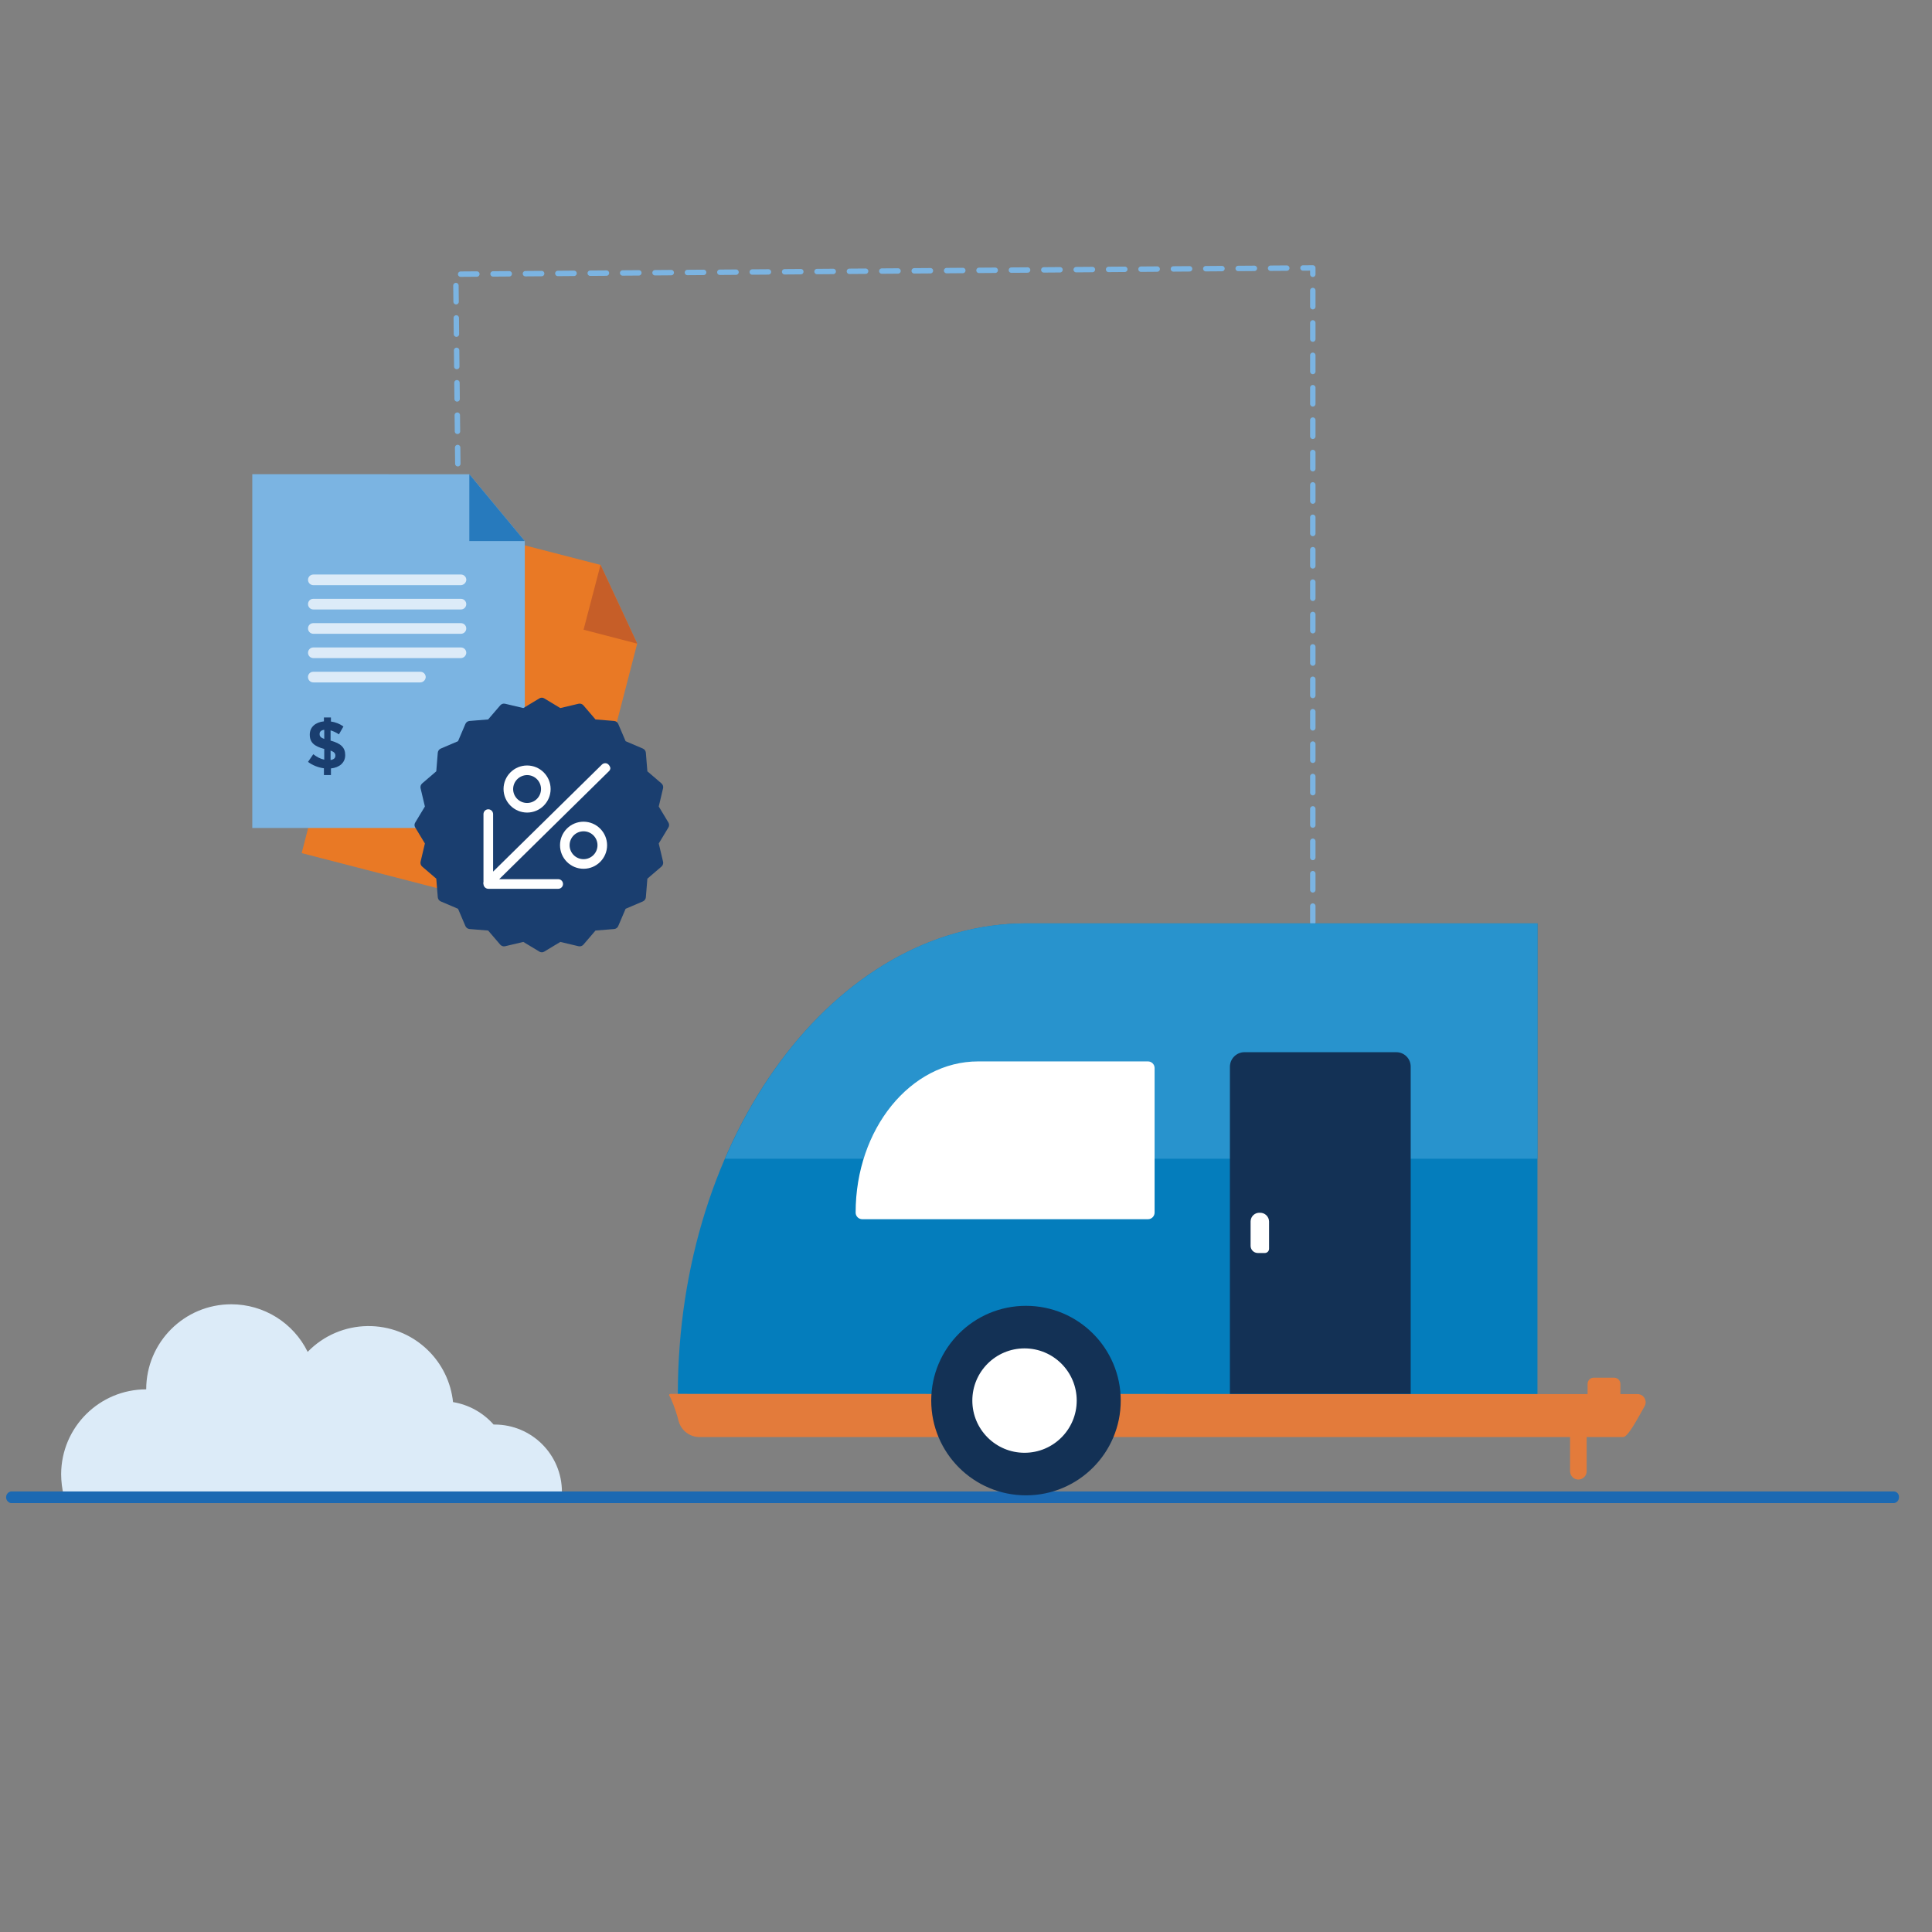 <?xml version="1.0" encoding="UTF-8"?>
<svg id="Layer_1" xmlns="http://www.w3.org/2000/svg" xmlns:xlink="http://www.w3.org/1999/xlink" version="1.1" viewBox="0 0 650 650">
  <rect x="0" y="0" width="650" height="650" fill="#808080" stroke="none"/>
  <!-- Generator: Adobe Illustrator 29.2.1, SVG Export Plug-In . SVG Version: 2.1.0 Build 116)  -->
  <defs>
    <style>
      .st0 {
        fill: #133155;
      }

      .st1, .st2 {
        fill: none;
      }

      .st3 {
        fill: #e0e1dd;
      }

      .st4 {
        fill: #1a3e6f;
      }

      .st5 {
        fill: #2893cd;
      }

      .st2 {
        stroke: #7bb4e2;
        stroke-dasharray: 5.45;
        stroke-linecap: round;
        stroke-linejoin: round;
        stroke-width: 1.82px;
      }

      .st6 {
        fill: #fff;
      }

      .st7 {
        fill: #dcebf8;
      }

      .st8 {
        fill: #c65e28;
      }

      .st9 {
        fill: #e97925;
      }

      .st10 {
        fill: #277abd;
      }

      .st11 {
        fill: #047dbc;
      }

      .st12 {
        fill: #e37b3b;
      }

      .st13 {
        fill: #1c69b2;
      }

      .st14 {
        clip-path: url(#clippath);
      }

      .st15 {
        fill: #7bb4e2;
      }
    </style>
    <clipPath id="clippath">
      <rect class="st1" x="225.12" y="240.83" width="328.6" height="328.6"/>
    </clipPath>
  </defs>
  <path id="Path_2181" class="st2" d="M154.72,221.41l-1.37-129.16,288.33-2.11v259.81"/>
  <path id="Path_2182" class="st7" d="M49.19,467.44c0-15.81,12.81-28.63,28.62-28.63,10.92,0,20.89,6.21,25.7,16.01,10.98-11.32,29.07-11.6,40.39-.62,4.81,4.66,7.82,10.86,8.52,17.52,5.28.87,10.1,3.54,13.64,7.55h.34c12.51,0,22.65,10.14,22.65,22.65v1.35H21.47c-.59-2.4-.89-4.86-.9-7.33.07-15.76,12.86-28.5,28.62-28.51Z"/>
  <g id="Group_5079">
    <path id="Path_2193" class="st13" d="M637.31,505.7H3.62c-1.08-.24-1.76-1.31-1.52-2.39.17-.76.76-1.35,1.52-1.52h633.69c.97.11,1.66.98,1.56,1.95.05.95-.62,1.79-1.56,1.95Z"/>
  </g>
  <g>
    <g id="Group_5085">
      <path id="Path_2194" class="st9" d="M175.63,183.24l26.41,6.82,12.35,26.5v-.09l-24.2,93.47-88.7-22.92,29.82-115.28,44.31,11.5"/>
      <path id="Path_2195" class="st8" d="M202.04,190.05l-5.71,21.81,18.06,4.69-12.35-26.5Z"/>
      <path id="Path_2196" class="st15" d="M130.72,159.55h27.18l18.66,22.49h0v96.53h-91.68v-119.03h45.84"/>
      <path id="Path_2197" class="st10" d="M157.9,159.55v22.49h18.66l-18.66-22.49Z"/>
      <g id="Group_5080">
        <path id="Path_2198" class="st7" d="M155.09,196.87h-49.67c-.99,0-1.79-.8-1.79-1.79s.8-1.79,1.79-1.79h49.68c.99,0,1.78.8,1.79,1.79-.07.96-.83,1.72-1.79,1.79Z"/>
      </g>
      <g id="Group_5081">
        <path id="Path_2199" class="st7" d="M155.09,205.05h-49.67c-.99,0-1.78-.8-1.79-1.79-.02-.96.74-1.77,1.7-1.79.03,0,.06,0,.08,0h49.67c.99,0,1.79.8,1.79,1.79,0,.99-.8,1.79-1.79,1.79Z"/>
      </g>
      <g id="Group_5082">
        <path id="Path_2200" class="st7" d="M155.09,213.23h-49.67c-.99,0-1.78-.8-1.79-1.79-.02-.96.74-1.77,1.7-1.79.03,0,.06,0,.08,0h49.67c.99,0,1.79.8,1.79,1.79,0,.99-.8,1.79-1.79,1.79h0Z"/>
      </g>
      <g id="Group_5083">
        <path id="Path_2201" class="st7" d="M155.09,221.41h-49.67c-.99,0-1.79-.8-1.79-1.79,0-.99.8-1.79,1.79-1.79h49.67c.99,0,1.78.8,1.79,1.79-.04.97-.82,1.75-1.79,1.79Z"/>
      </g>
      <g id="Group_5084">
        <path id="Path_2202" class="st7" d="M141.37,229.59h-35.96c-.99,0-1.78-.8-1.79-1.79-.02-.96.74-1.77,1.7-1.79.03,0,.06,0,.08,0h36.04c.99,0,1.78.8,1.79,1.79-.05,1-.87,1.79-1.87,1.79Z"/>
      </g>
    </g>
    <g id="Group_5087">
      <path id="Path_2203" class="st4" d="M224.87,276.71l-3.24-5.37,1.45-6.13c.14-.59-.06-1.21-.51-1.62l-4.77-4.09-.51-6.3c-.07-.61-.46-1.13-1.02-1.36l-5.79-2.47-2.47-5.79c-.24-.56-.76-.95-1.36-1.02l-6.3-.51-4.09-4.77c-.41-.45-1.03-.65-1.62-.51l-6.13,1.45-5.37-3.24c-.52-.34-1.19-.34-1.7,0l-5.37,3.24-6.13-1.45c-.59-.14-1.21.06-1.62.51l-4.09,4.77-6.3.51c-.61.07-1.13.46-1.36,1.02l-2.47,5.79-5.79,2.47c-.56.24-.95.76-1.02,1.36l-.51,6.3-4.77,4.09c-.45.41-.65,1.03-.51,1.62l1.45,6.13-3.24,5.37c-.34.52-.34,1.19,0,1.7l3.24,5.37-1.45,6.13c-.14.59.06,1.21.51,1.62l4.77,4.09.51,6.3c.07.61.46,1.13,1.02,1.36l5.79,2.47,2.47,5.79c.24.56.76.95,1.36,1.02l6.3.51,4.09,4.77c.41.45,1.03.65,1.62.51l6.13-1.45,5.37,3.24c.52.34,1.19.34,1.7,0l5.37-3.24,6.13,1.45c.59.14,1.21-.06,1.62-.51l4.09-4.77,6.3-.51c.61-.07,1.13-.46,1.36-1.02l2.47-5.79,5.79-2.47c.56-.24.95-.76,1.02-1.36l.51-6.3,4.77-4.09c.45-.41.65-1.03.51-1.62l-1.45-6.13,3.24-5.37c.33-.51.32-1.18,0-1.7Z"/>
      <g id="Group_5086">
        <path id="Path_2204" class="st6" d="M177.33,273.38c4.38,0,7.92-3.55,7.92-7.92s-3.55-7.92-7.92-7.92-7.92,3.55-7.92,7.92c.02,4.37,3.56,7.9,7.92,7.92ZM177.33,260.77c2.59,0,4.69,2.1,4.69,4.69s-2.1,4.69-4.69,4.69-4.69-2.1-4.69-4.69h0c.02-2.58,2.11-4.66,4.69-4.69Z"/>
        <path id="Path_2205" class="st6" d="M196.33,276.45c-4.38,0-7.92,3.55-7.92,7.92s3.55,7.92,7.92,7.92,7.92-3.55,7.92-7.92c-.02-4.37-3.56-7.9-7.92-7.92ZM201.02,284.37c0,2.59-2.1,4.69-4.69,4.69s-4.69-2.1-4.69-4.69,2.1-4.69,4.69-4.69h0c2.58,0,4.68,2.08,4.69,4.66,0,0,0,.02,0,.03h0Z"/>
        <path id="Path_2206" class="st6" d="M204.76,257.28c-.28-.32-.68-.51-1.11-.51h0c-.41,0-.81.15-1.11.43l-36.64,36.04v-19.34c0-.89-.72-1.62-1.62-1.62s-1.62.72-1.62,1.62v22.83c-.09.25-.09.52,0,.77.07.85.77,1.51,1.62,1.53h23.52c.89,0,1.62-.72,1.62-1.62s-.72-1.62-1.62-1.62h-19.85l36.89-36.3c.32-.28.51-.68.51-1.11-.1-.42-.3-.8-.6-1.11Z"/>
      </g>
    </g>
    <path class="st4" d="M114.03,247.07c-.91-.61-1.88-1.09-2.81-1.34v3.44c3.44.93,4.92,2.31,4.92,4.85v.05c0,2.54-1.95,4.17-4.8,4.46v2.24h-2.36v-2.29c-1.95-.25-3.85-1.02-5.35-2.15l1.77-2.58c1.22.93,2.36,1.56,3.69,1.83v-3.6c-3.26-.88-4.87-2.11-4.87-4.8v-.05c0-2.49,1.9-4.15,4.76-4.44v-1.31h2.36v1.38c1.61.2,2.97.79,4.21,1.65l-1.52,2.65ZM109.09,248.61v-3.08c-1.11.14-1.56.68-1.56,1.4v.05c0,.72.32,1.18,1.56,1.63ZM111.22,252.53v3.17c1.06-.16,1.61-.63,1.61-1.45v-.05c0-.75-.39-1.22-1.61-1.68Z"/>
  </g>
  <g>
    <g class="st14">
      <g id="rv">
        <g id="Group_5400">
          <g id="Group_5309">
            <g id="Group_5291">
              <path id="Path_2083" class="st11" d="M517.26,469.03v-158.37h-171.91c-64.52,0-117.3,71.24-117.3,158.37h289.21Z"/>
            </g>
            <g id="Group_5292">
              <path id="Path_2084" class="st5" d="M517.26,389.85v-79.19h-171.91c-43.19,0-81.08,31.91-101.42,79.19h273.33Z"/>
            </g>
            <g id="Group_5293">
              <path id="Path_2085" class="st12" d="M550.77,469.03c1.51-.09,2.8,1.06,2.89,2.57.03.5-.08,1-.31,1.44-2.65,4.69-5.67,10.44-7.26,10.44H235.54c-3.3.09-6.25-2.05-7.18-5.22-.64-2.53-1.47-5-2.5-7.39-.18-.45-.41-.88-.68-1.29-.12-.19-.05-.45.14-.56.07-.04.15-.06.24-.06l325.22.07Z"/>
            </g>
            <g id="Group_5299">
              <path id="Path_2087" class="st12" d="M531.02,476.22h0c1.54,0,2.79,1.25,2.8,2.79h0v15.97c0,1.54-1.25,2.79-2.79,2.8h0c-1.54,0-2.79-1.25-2.8-2.79h0v-15.97c.02-1.53,1.26-2.77,2.8-2.8Z"/>
            </g>
            <g id="Group_5300">
              <path id="Path_2088" class="st12" d="M536.24,463.51h6.81c1.17,0,2.12.94,2.12,2.11h0v6.81c0,1.17-.94,2.12-2.11,2.12h-6.81c-1.17,0-2.12-.94-2.12-2.11h0v-6.81c-.04-1.13.85-2.08,1.99-2.12.04,0,.09,0,.13,0Z"/>
            </g>
            <g id="Group_5301">
              <path id="Path_2089" class="st0" d="M418.72,354h51.05c2.67,0,4.83,2.15,4.84,4.81v110.15h-60.82v-110.03c-.01-2.71,2.17-4.92,4.88-4.93.02,0,.03,0,.05,0Z"/>
            </g>
            <g id="Group_5304">
              <g id="Group_5302">
                <path id="Path_2090" class="st6" d="M290.14,410.19c-1.23.02-2.25-.96-2.27-2.19,0-.02,0-.05,0-.07,0-28.06,18.45-50.83,41.22-50.83h57.09c1.23-.02,2.25.96,2.27,2.19,0,.02,0,.05,0,.07v48.56c.02,1.23-.96,2.25-2.19,2.27-.02,0-.05,0-.07,0h-96.04Z"/>
              </g>
              <g id="Group_5303">
                <path id="Path_2091" class="st1" d="M386.19,359.35v48.57h-96.05c0-26.7,17.55-48.55,38.95-48.55h57.09M386.18,354.85h-57.02c-23.98-.02-43.49,23.8-43.49,53.07.02,2.49,2.03,4.5,4.52,4.52h95.97c2.49-.02,4.5-2.03,4.52-4.52v-48.57c-.02-2.49-2.03-4.5-4.52-4.52v.02Z"/>
              </g>
            </g>
            <g id="Group_5308">
              <path id="Path_2094" class="st6" d="M420.75,410.89v8.32c.04,1.31,1.11,2.34,2.42,2.35h2.35c.77,0,1.4-.59,1.44-1.36v-9.23c-.02-1.65-1.38-2.97-3.03-2.95-.02,0-.05,0-.07,0h0c-1.61-.1-3,1.14-3.1,2.75,0,.04,0,.08,0,.12Z"/>
            </g>
          </g>
          <g id="Group_5398">
            <g id="Group_5295">
              <circle id="Ellipse_361" class="st0" cx="345.18" cy="471.21" r="31.88"/>
            </g>
            <g id="Group_5298">
              <circle id="Ellipse_364" class="st3" cx="345.19" cy="471.21" r="6.87"/>
            </g>
          </g>
        </g>
      </g>
    </g>
    <circle class="st6" cx="344.69" cy="471.21" r="17.56"/>
  </g>
</svg>